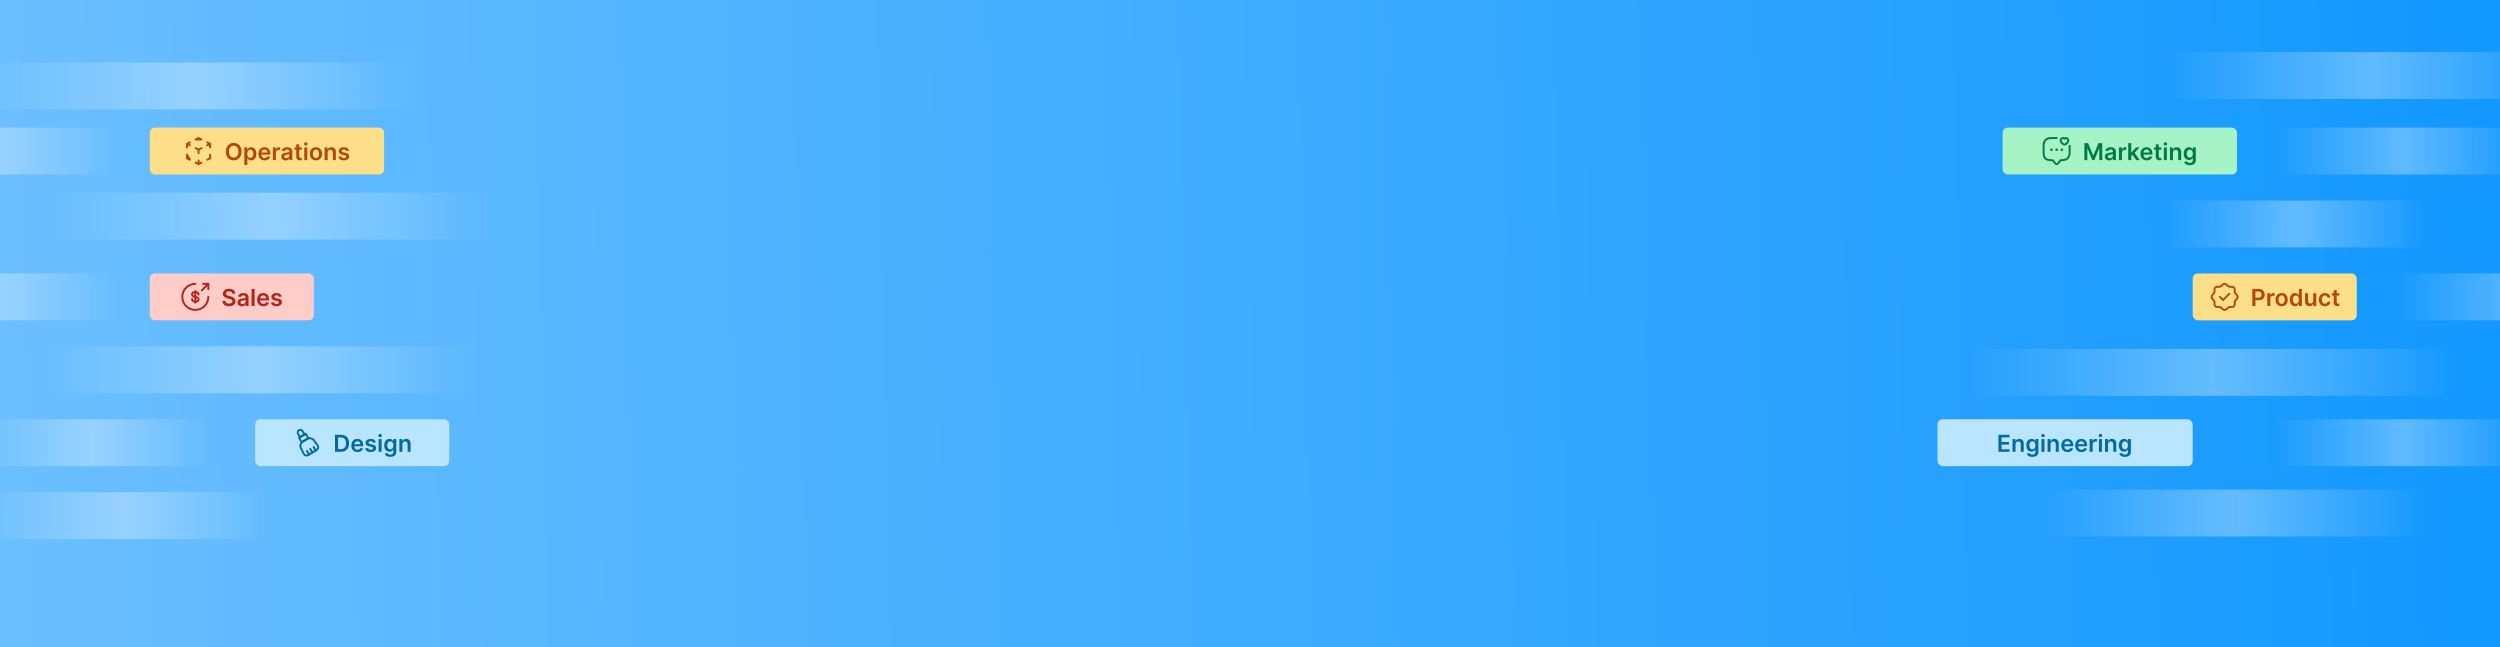 <svg width="1920" height="497" viewBox="0 0 1920 497" fill="none" xmlns="http://www.w3.org/2000/svg">
<rect x="0" y="0" width="1920" height="497" fill="#333333" stroke="none"/>
<g clip-path="url(#clip0_4073_115741)">
<rect width="1920" height="497" fill="url(#paint0_linear_4073_115741)"/>
<rect x="115" y="98" width="180" height="36" rx="4" fill="#FEDF89"/>
<path d="M159.17 122.67L161.39 121.56V118.78M154.72 113.78L152.5 114.89L154.72 113.78ZM152.5 114.89L150.28 113.78L152.5 114.89ZM152.5 114.89V117.67V114.89ZM161.39 110.44L159.17 111.55L161.39 110.44ZM161.39 110.44L159.17 109.33L161.39 110.44ZM161.39 110.44V113.22V110.44ZM154.72 107.11L152.5 106L150.28 107.11H154.72ZM143.61 110.44L145.83 109.33L143.61 110.44ZM143.61 110.44L145.83 111.55L143.61 110.44ZM143.61 110.44V113.22V110.44ZM152.5 126L150.28 124.89L152.5 126ZM152.5 126L154.72 124.89L152.5 126ZM152.5 126V123.22V126ZM145.83 122.67L143.61 121.56V118.78L145.83 122.67Z" stroke="#B54708" stroke-width="1.5" stroke-linecap="round" stroke-linejoin="round"/>
<path d="M185.489 116.455C185.489 117.865 185.224 119.073 184.696 120.079C184.172 121.08 183.456 121.847 182.548 122.38C181.645 122.913 180.62 123.179 179.474 123.179C178.327 123.179 177.3 122.913 176.393 122.38C175.489 121.843 174.773 121.074 174.245 120.072C173.721 119.067 173.459 117.861 173.459 116.455C173.459 115.044 173.721 113.838 174.245 112.837C174.773 111.831 175.489 111.062 176.393 110.529C177.3 109.996 178.327 109.73 179.474 109.73C180.62 109.73 181.645 109.996 182.548 110.529C183.456 111.062 184.172 111.831 184.696 112.837C185.224 113.838 185.489 115.044 185.489 116.455ZM183.104 116.455C183.104 115.462 182.949 114.624 182.638 113.942C182.331 113.256 181.905 112.739 181.359 112.389C180.814 112.036 180.185 111.859 179.474 111.859C178.762 111.859 178.134 112.036 177.588 112.389C177.043 112.739 176.614 113.256 176.303 113.942C175.996 114.624 175.843 115.462 175.843 116.455C175.843 117.447 175.996 118.287 176.303 118.973C176.614 119.655 177.043 120.173 177.588 120.526C178.134 120.876 178.762 121.05 179.474 121.05C180.185 121.05 180.814 120.876 181.359 120.526C181.905 120.173 182.331 119.655 182.638 118.973C182.949 118.287 183.104 117.447 183.104 116.455ZM187.628 126.682V113.182H189.904V114.805H190.038C190.157 114.567 190.326 114.313 190.543 114.045C190.76 113.772 191.055 113.54 191.425 113.348C191.796 113.152 192.269 113.054 192.844 113.054C193.603 113.054 194.287 113.248 194.896 113.636C195.51 114.019 195.996 114.588 196.354 115.342C196.716 116.092 196.897 117.013 196.897 118.104C196.897 119.182 196.72 120.098 196.366 120.852C196.013 121.607 195.531 122.182 194.922 122.578C194.312 122.974 193.622 123.173 192.851 123.173C192.288 123.173 191.822 123.079 191.451 122.891C191.08 122.704 190.782 122.478 190.556 122.214C190.334 121.945 190.162 121.692 190.038 121.453H189.942V126.682H187.628ZM189.898 118.091C189.898 118.726 189.987 119.282 190.166 119.759C190.349 120.237 190.611 120.609 190.952 120.878C191.297 121.142 191.715 121.274 192.205 121.274C192.716 121.274 193.145 121.138 193.49 120.865C193.835 120.588 194.095 120.211 194.27 119.734C194.449 119.252 194.538 118.705 194.538 118.091C194.538 117.482 194.451 116.94 194.276 116.467C194.101 115.994 193.841 115.624 193.496 115.355C193.151 115.087 192.721 114.952 192.205 114.952C191.711 114.952 191.291 115.082 190.946 115.342C190.601 115.602 190.339 115.967 190.16 116.435C189.985 116.904 189.898 117.456 189.898 118.091ZM203.225 123.192C202.241 123.192 201.39 122.987 200.675 122.578C199.963 122.165 199.415 121.581 199.032 120.827C198.648 120.068 198.456 119.175 198.456 118.148C198.456 117.138 198.648 116.252 199.032 115.489C199.42 114.722 199.961 114.126 200.655 113.7C201.35 113.269 202.166 113.054 203.104 113.054C203.709 113.054 204.28 113.152 204.817 113.348C205.358 113.54 205.835 113.838 206.248 114.243C206.666 114.648 206.994 115.163 207.233 115.79C207.471 116.412 207.591 117.153 207.591 118.014V118.724H199.543V117.164H205.373C205.368 116.721 205.273 116.327 205.085 115.982C204.898 115.632 204.635 115.357 204.299 115.157C203.966 114.957 203.579 114.857 203.135 114.857C202.662 114.857 202.247 114.972 201.889 115.202C201.531 115.428 201.252 115.726 201.052 116.097C200.856 116.463 200.756 116.866 200.751 117.305V118.666C200.751 119.237 200.856 119.727 201.064 120.136C201.273 120.541 201.565 120.852 201.94 121.07C202.315 121.283 202.754 121.389 203.257 121.389C203.594 121.389 203.898 121.342 204.171 121.249C204.444 121.151 204.68 121.008 204.881 120.82C205.081 120.633 205.232 120.401 205.334 120.124L207.495 120.366C207.358 120.937 207.099 121.436 206.715 121.862C206.336 122.284 205.85 122.612 205.258 122.847C204.665 123.077 203.988 123.192 203.225 123.192ZM209.548 123V113.182H211.792V114.818H211.894C212.073 114.251 212.38 113.815 212.815 113.508C213.254 113.197 213.754 113.041 214.317 113.041C214.445 113.041 214.587 113.048 214.745 113.06C214.907 113.069 215.041 113.084 215.148 113.105V115.234C215.05 115.2 214.894 115.17 214.681 115.144C214.472 115.114 214.27 115.099 214.074 115.099C213.652 115.099 213.273 115.191 212.936 115.374C212.604 115.553 212.342 115.803 212.15 116.122C211.958 116.442 211.862 116.81 211.862 117.228V123H209.548ZM219.335 123.198C218.712 123.198 218.152 123.087 217.653 122.866C217.159 122.64 216.767 122.308 216.477 121.869C216.192 121.43 216.049 120.888 216.049 120.245C216.049 119.691 216.151 119.233 216.356 118.871C216.56 118.509 216.839 118.219 217.193 118.001C217.547 117.784 217.945 117.62 218.388 117.509C218.836 117.394 219.298 117.311 219.776 117.26C220.351 117.2 220.817 117.147 221.175 117.1C221.533 117.049 221.793 116.972 221.955 116.87C222.121 116.763 222.205 116.599 222.205 116.378V116.339C222.205 115.858 222.062 115.485 221.776 115.221C221.491 114.957 221.08 114.825 220.543 114.825C219.976 114.825 219.526 114.948 219.194 115.195C218.866 115.442 218.644 115.734 218.529 116.071L216.369 115.764C216.539 115.168 216.82 114.669 217.212 114.268C217.604 113.864 218.084 113.561 218.651 113.361C219.217 113.156 219.844 113.054 220.53 113.054C221.003 113.054 221.474 113.109 221.942 113.22C222.411 113.331 222.839 113.514 223.227 113.77C223.615 114.021 223.926 114.364 224.161 114.799C224.399 115.234 224.518 115.777 224.518 116.429V123H222.294V121.651H222.217C222.077 121.924 221.879 122.18 221.623 122.418C221.371 122.653 221.054 122.842 220.67 122.987C220.291 123.128 219.846 123.198 219.335 123.198ZM219.935 121.498C220.4 121.498 220.803 121.406 221.143 121.223C221.484 121.036 221.746 120.788 221.93 120.482C222.117 120.175 222.211 119.84 222.211 119.478V118.321C222.138 118.381 222.015 118.436 221.84 118.487C221.67 118.538 221.478 118.583 221.265 118.621C221.052 118.66 220.841 118.694 220.632 118.724C220.423 118.754 220.242 118.779 220.089 118.8C219.744 118.847 219.435 118.924 219.162 119.031C218.889 119.137 218.674 119.286 218.516 119.478C218.359 119.665 218.28 119.908 218.28 120.207C218.28 120.633 218.435 120.955 218.746 121.172C219.058 121.389 219.454 121.498 219.935 121.498ZM231.748 113.182V114.972H226.104V113.182H231.748ZM227.497 110.83H229.811V120.047C229.811 120.358 229.858 120.597 229.952 120.763C230.05 120.925 230.178 121.036 230.335 121.095C230.493 121.155 230.668 121.185 230.859 121.185C231.004 121.185 231.136 121.174 231.256 121.153C231.379 121.131 231.473 121.112 231.537 121.095L231.927 122.904C231.803 122.947 231.626 122.994 231.396 123.045C231.17 123.096 230.893 123.126 230.565 123.134C229.986 123.151 229.464 123.064 228.999 122.872C228.535 122.676 228.166 122.374 227.893 121.964C227.625 121.555 227.493 121.044 227.497 120.43V110.83ZM233.683 123V113.182H235.997V123H233.683ZM234.846 111.788C234.48 111.788 234.165 111.667 233.9 111.424C233.636 111.177 233.504 110.881 233.504 110.536C233.504 110.186 233.636 109.89 233.9 109.647C234.165 109.4 234.48 109.276 234.846 109.276C235.217 109.276 235.532 109.4 235.792 109.647C236.057 109.89 236.189 110.186 236.189 110.536C236.189 110.881 236.057 111.177 235.792 111.424C235.532 111.667 235.217 111.788 234.846 111.788ZM242.659 123.192C241.7 123.192 240.869 122.981 240.166 122.559C239.463 122.137 238.918 121.547 238.53 120.788C238.146 120.03 237.955 119.143 237.955 118.129C237.955 117.115 238.146 116.227 238.53 115.464C238.918 114.701 239.463 114.109 240.166 113.687C240.869 113.265 241.7 113.054 242.659 113.054C243.618 113.054 244.449 113.265 245.152 113.687C245.855 114.109 246.398 114.701 246.782 115.464C247.17 116.227 247.364 117.115 247.364 118.129C247.364 119.143 247.17 120.03 246.782 120.788C246.398 121.547 245.855 122.137 245.152 122.559C244.449 122.981 243.618 123.192 242.659 123.192ZM242.672 121.338C243.192 121.338 243.626 121.195 243.976 120.91C244.325 120.62 244.585 120.232 244.756 119.746C244.93 119.261 245.018 118.719 245.018 118.123C245.018 117.522 244.93 116.979 244.756 116.493C244.585 116.003 244.325 115.613 243.976 115.323C243.626 115.033 243.192 114.888 242.672 114.888C242.139 114.888 241.696 115.033 241.342 115.323C240.993 115.613 240.731 116.003 240.556 116.493C240.386 116.979 240.3 117.522 240.3 118.123C240.3 118.719 240.386 119.261 240.556 119.746C240.731 120.232 240.993 120.62 241.342 120.91C241.696 121.195 242.139 121.338 242.672 121.338ZM251.642 117.247V123H249.328V113.182H251.539V114.85H251.654C251.88 114.3 252.24 113.864 252.735 113.54C253.233 113.216 253.849 113.054 254.582 113.054C255.259 113.054 255.85 113.199 256.352 113.489C256.86 113.778 257.252 114.198 257.529 114.748C257.81 115.298 257.948 115.964 257.944 116.749V123H255.63V117.107C255.63 116.45 255.46 115.937 255.119 115.566C254.782 115.195 254.316 115.01 253.719 115.01C253.314 115.01 252.954 115.099 252.639 115.278C252.328 115.453 252.083 115.707 251.904 116.039C251.729 116.371 251.642 116.774 251.642 117.247ZM268.056 115.777L265.947 116.007C265.887 115.794 265.783 115.594 265.634 115.406C265.489 115.219 265.293 115.067 265.046 114.952C264.798 114.837 264.496 114.78 264.138 114.78C263.656 114.78 263.252 114.884 262.923 115.093C262.6 115.302 262.44 115.572 262.444 115.905C262.44 116.19 262.544 116.423 262.757 116.602C262.975 116.781 263.333 116.928 263.831 117.043L265.506 117.401C266.435 117.601 267.125 117.918 267.577 118.353C268.033 118.788 268.263 119.357 268.267 120.06C268.263 120.678 268.082 121.223 267.724 121.696C267.37 122.165 266.878 122.531 266.247 122.795C265.617 123.06 264.892 123.192 264.074 123.192C262.872 123.192 261.905 122.94 261.172 122.438C260.439 121.93 260.002 121.225 259.862 120.322L262.118 120.104C262.22 120.548 262.438 120.882 262.77 121.108C263.102 121.334 263.535 121.447 264.068 121.447C264.617 121.447 265.058 121.334 265.391 121.108C265.727 120.882 265.896 120.603 265.896 120.271C265.896 119.989 265.787 119.757 265.57 119.574C265.357 119.391 265.024 119.25 264.573 119.152L262.898 118.8C261.956 118.604 261.259 118.274 260.808 117.81C260.356 117.341 260.132 116.749 260.137 116.033C260.132 115.428 260.296 114.903 260.629 114.46C260.965 114.013 261.432 113.668 262.029 113.425C262.629 113.178 263.322 113.054 264.106 113.054C265.257 113.054 266.162 113.299 266.823 113.789C267.487 114.279 267.899 114.942 268.056 115.777Z" fill="#B54708"/>
<rect x="115" y="210" width="126" height="36" rx="4" fill="#FECDCA"/>
<path d="M147.5 229.75C147.5 230.72 148.25 231.5 149.17 231.5H151.05C151.85 231.5 152.5 230.82 152.5 229.97C152.5 229.06 152.1 228.73 151.51 228.52L148.5 227.47C147.91 227.26 147.51 226.94 147.51 226.02C147.51 225.18 148.16 224.49 148.96 224.49H150.84C151.76 224.49 152.51 225.27 152.51 226.24" stroke="#B42318" stroke-width="1.5" stroke-linecap="round" stroke-linejoin="round"/>
<path d="M150 223.5V232.5" stroke="#B42318" stroke-width="1.5" stroke-linecap="round" stroke-linejoin="round"/>
<path d="M160 228C160 233.52 155.52 238 150 238C144.48 238 140 233.52 140 228C140 222.48 144.48 218 150 218" stroke="#B42318" stroke-width="1.5" stroke-linecap="round" stroke-linejoin="round"/>
<path d="M160 222V218H156" stroke="#B42318" stroke-width="1.5" stroke-linecap="round" stroke-linejoin="round"/>
<path d="M155 223L160 218" stroke="#B42318" stroke-width="1.5" stroke-linecap="round" stroke-linejoin="round"/>
<path d="M178.406 225.508C178.346 224.95 178.094 224.515 177.651 224.204C177.212 223.893 176.641 223.737 175.938 223.737C175.444 223.737 175.02 223.812 174.666 223.961C174.313 224.11 174.042 224.312 173.854 224.568C173.667 224.824 173.571 225.116 173.567 225.444C173.567 225.717 173.629 225.953 173.752 226.153C173.88 226.354 174.053 226.524 174.27 226.665C174.487 226.801 174.728 226.916 174.992 227.01C175.256 227.104 175.523 227.183 175.791 227.246L177.018 227.553C177.513 227.668 177.988 227.824 178.444 228.02C178.904 228.216 179.315 228.463 179.678 228.761C180.044 229.06 180.334 229.42 180.547 229.842C180.76 230.263 180.866 230.758 180.866 231.325C180.866 232.092 180.67 232.767 180.278 233.351C179.886 233.93 179.32 234.384 178.578 234.712C177.841 235.036 176.948 235.198 175.9 235.198C174.881 235.198 173.997 235.04 173.247 234.725C172.501 234.41 171.918 233.95 171.496 233.344C171.078 232.739 170.852 232.002 170.818 231.133H173.151C173.185 231.589 173.326 231.968 173.573 232.271C173.82 232.573 174.142 232.799 174.538 232.948C174.939 233.097 175.386 233.172 175.881 233.172C176.396 233.172 176.848 233.095 177.236 232.942C177.628 232.784 177.935 232.567 178.156 232.29C178.378 232.009 178.491 231.68 178.495 231.305C178.491 230.964 178.391 230.683 178.195 230.462C177.999 230.236 177.724 230.048 177.37 229.899C177.021 229.746 176.612 229.609 176.143 229.49L174.653 229.107C173.575 228.83 172.723 228.41 172.097 227.847C171.474 227.281 171.163 226.528 171.163 225.591C171.163 224.82 171.372 224.144 171.79 223.565C172.212 222.985 172.785 222.536 173.509 222.216C174.234 221.892 175.054 221.73 175.97 221.73C176.899 221.73 177.713 221.892 178.412 222.216C179.115 222.536 179.667 222.981 180.067 223.552C180.468 224.119 180.675 224.771 180.688 225.508H178.406ZM185.704 235.198C185.081 235.198 184.521 235.087 184.023 234.866C183.528 234.64 183.136 234.308 182.846 233.869C182.561 233.43 182.418 232.888 182.418 232.245C182.418 231.691 182.52 231.233 182.725 230.871C182.93 230.509 183.209 230.219 183.562 230.001C183.916 229.784 184.314 229.62 184.758 229.509C185.205 229.394 185.667 229.311 186.145 229.26C186.72 229.2 187.187 229.147 187.545 229.1C187.903 229.049 188.162 228.972 188.324 228.87C188.491 228.763 188.574 228.599 188.574 228.378V228.339C188.574 227.858 188.431 227.485 188.145 227.221C187.86 226.957 187.449 226.825 186.912 226.825C186.345 226.825 185.895 226.948 185.563 227.195C185.235 227.442 185.013 227.734 184.898 228.071L182.738 227.764C182.908 227.168 183.189 226.669 183.581 226.268C183.974 225.864 184.453 225.561 185.02 225.361C185.586 225.156 186.213 225.054 186.899 225.054C187.372 225.054 187.843 225.109 188.312 225.22C188.78 225.331 189.209 225.514 189.596 225.77C189.984 226.021 190.295 226.364 190.53 226.799C190.768 227.234 190.888 227.777 190.888 228.429V235H188.663V233.651H188.586C188.446 233.924 188.248 234.18 187.992 234.418C187.741 234.653 187.423 234.842 187.04 234.987C186.66 235.128 186.215 235.198 185.704 235.198ZM186.305 233.498C186.769 233.498 187.172 233.406 187.513 233.223C187.854 233.036 188.116 232.788 188.299 232.482C188.486 232.175 188.58 231.84 188.58 231.478V230.321C188.508 230.381 188.384 230.436 188.209 230.487C188.039 230.538 187.847 230.583 187.634 230.621C187.421 230.66 187.21 230.694 187.001 230.724C186.792 230.754 186.611 230.779 186.458 230.8C186.113 230.847 185.804 230.924 185.531 231.031C185.258 231.137 185.043 231.286 184.885 231.478C184.728 231.665 184.649 231.908 184.649 232.207C184.649 232.633 184.805 232.955 185.116 233.172C185.427 233.389 185.823 233.498 186.305 233.498ZM195.528 221.909V235H193.214V221.909H195.528ZM202.254 235.192C201.27 235.192 200.42 234.987 199.704 234.578C198.992 234.165 198.445 233.581 198.061 232.827C197.678 232.068 197.486 231.175 197.486 230.148C197.486 229.138 197.678 228.252 198.061 227.489C198.449 226.722 198.99 226.126 199.685 225.7C200.379 225.269 201.195 225.054 202.133 225.054C202.738 225.054 203.309 225.152 203.846 225.348C204.387 225.54 204.864 225.838 205.278 226.243C205.695 226.648 206.023 227.163 206.262 227.79C206.501 228.412 206.62 229.153 206.62 230.014V230.724H198.572V229.164H204.402C204.398 228.721 204.302 228.327 204.114 227.982C203.927 227.632 203.665 227.357 203.328 227.157C202.996 226.957 202.608 226.857 202.165 226.857C201.692 226.857 201.276 226.972 200.918 227.202C200.56 227.428 200.281 227.726 200.081 228.097C199.885 228.463 199.785 228.866 199.781 229.305V230.666C199.781 231.237 199.885 231.727 200.094 232.136C200.303 232.541 200.594 232.852 200.969 233.07C201.344 233.283 201.783 233.389 202.286 233.389C202.623 233.389 202.928 233.342 203.2 233.249C203.473 233.151 203.71 233.008 203.91 232.82C204.11 232.633 204.261 232.401 204.364 232.124L206.524 232.366C206.388 232.937 206.128 233.436 205.744 233.862C205.365 234.284 204.879 234.612 204.287 234.847C203.695 235.077 203.017 235.192 202.254 235.192ZM216.338 227.777L214.228 228.007C214.169 227.794 214.064 227.594 213.915 227.406C213.77 227.219 213.574 227.067 213.327 226.952C213.08 226.837 212.777 226.78 212.419 226.78C211.938 226.78 211.533 226.884 211.205 227.093C210.881 227.302 210.721 227.572 210.725 227.905C210.721 228.19 210.825 228.423 211.039 228.602C211.256 228.781 211.614 228.928 212.112 229.043L213.787 229.401C214.716 229.601 215.406 229.918 215.858 230.353C216.314 230.788 216.544 231.357 216.548 232.06C216.544 232.678 216.363 233.223 216.005 233.696C215.651 234.165 215.159 234.531 214.529 234.795C213.898 235.06 213.173 235.192 212.355 235.192C211.154 235.192 210.186 234.94 209.453 234.438C208.72 233.93 208.284 233.225 208.143 232.322L210.399 232.104C210.502 232.548 210.719 232.882 211.051 233.108C211.384 233.334 211.816 233.447 212.349 233.447C212.899 233.447 213.34 233.334 213.672 233.108C214.009 232.882 214.177 232.603 214.177 232.271C214.177 231.989 214.068 231.757 213.851 231.574C213.638 231.391 213.306 231.25 212.854 231.152L211.179 230.8C210.237 230.604 209.541 230.274 209.089 229.81C208.637 229.341 208.414 228.749 208.418 228.033C208.414 227.428 208.578 226.903 208.91 226.46C209.247 226.013 209.713 225.668 210.31 225.425C210.911 225.178 211.603 225.054 212.387 225.054C213.538 225.054 214.443 225.299 215.104 225.789C215.769 226.279 216.18 226.942 216.338 227.777Z" fill="#B42318"/>
<rect x="196" y="322" width="149" height="36" rx="4" fill="#B9E6FE"/>
<path d="M233.87 333.669L230.45 335.749L228.89 333.189C228.32 332.249 228.62 331.009 229.56 330.439C230.5 329.869 231.74 330.169 232.31 331.109L233.87 333.669Z" stroke="#026AA2" stroke-width="1.5" stroke-linecap="round" stroke-linejoin="round"/>
<path d="M235.82 337.16L232.66 339.08C230.82 340.2 230.26 342.46 231.15 344.26L233.2 348.44C233.86 349.79 235.46 350.26 236.74 349.47L243.17 345.56C244.46 344.78 244.77 343.15 243.88 341.94L241.11 338.2C239.91 336.58 237.66 336.04 235.82 337.16Z" stroke="#026AA2" stroke-width="1.5" stroke-linecap="round" stroke-linejoin="round"/>
<path d="M234.756 333.098L229.632 336.219L231.712 339.635L236.837 336.515L234.756 333.098Z" stroke="#026AA2" stroke-width="1.5" stroke-linecap="round" stroke-linejoin="round"/>
<path d="M238.31 344.811L239.96 347.521" stroke="#026AA2" stroke-width="1.5" stroke-linecap="round" stroke-linejoin="round"/>
<path d="M235.75 346.369L237.4 349.079" stroke="#026AA2" stroke-width="1.5" stroke-linecap="round" stroke-linejoin="round"/>
<path d="M240.87 343.25L242.52 345.96" stroke="#026AA2" stroke-width="1.5" stroke-linecap="round" stroke-linejoin="round"/>
<path d="M261.727 347H257.291V333.909H261.817C263.116 333.909 264.233 334.171 265.166 334.695C266.104 335.215 266.824 335.963 267.327 336.939C267.83 337.915 268.081 339.082 268.081 340.442C268.081 341.805 267.827 342.977 267.32 343.957C266.817 344.937 266.091 345.69 265.141 346.214C264.195 346.738 263.057 347 261.727 347ZM259.663 344.948H261.612C262.524 344.948 263.285 344.782 263.894 344.45C264.504 344.113 264.962 343.612 265.268 342.947C265.575 342.278 265.729 341.443 265.729 340.442C265.729 339.44 265.575 338.609 265.268 337.949C264.962 337.284 264.508 336.788 263.907 336.46C263.31 336.127 262.569 335.961 261.683 335.961H259.663V344.948ZM274.578 347.192C273.594 347.192 272.744 346.987 272.028 346.578C271.316 346.165 270.769 345.581 270.385 344.827C270.002 344.068 269.81 343.175 269.81 342.148C269.81 341.138 270.002 340.252 270.385 339.489C270.773 338.722 271.314 338.126 272.009 337.7C272.703 337.269 273.52 337.054 274.457 337.054C275.062 337.054 275.633 337.152 276.17 337.348C276.711 337.54 277.189 337.838 277.602 338.243C278.02 338.648 278.348 339.163 278.586 339.79C278.825 340.412 278.944 341.153 278.944 342.014V342.724H270.897V341.164H276.726C276.722 340.721 276.626 340.327 276.439 339.982C276.251 339.632 275.989 339.357 275.652 339.157C275.32 338.957 274.932 338.857 274.489 338.857C274.016 338.857 273.6 338.972 273.243 339.202C272.885 339.428 272.605 339.726 272.405 340.097C272.209 340.463 272.109 340.866 272.105 341.305V342.666C272.105 343.237 272.209 343.727 272.418 344.136C272.627 344.541 272.919 344.852 273.294 345.07C273.669 345.283 274.108 345.389 274.61 345.389C274.947 345.389 275.252 345.342 275.525 345.249C275.797 345.151 276.034 345.008 276.234 344.82C276.434 344.633 276.586 344.401 276.688 344.124L278.848 344.366C278.712 344.937 278.452 345.436 278.069 345.862C277.689 346.284 277.203 346.612 276.611 346.847C276.019 347.077 275.341 347.192 274.578 347.192ZM288.662 339.777L286.552 340.007C286.493 339.794 286.388 339.594 286.239 339.406C286.094 339.219 285.898 339.067 285.651 338.952C285.404 338.837 285.101 338.78 284.743 338.78C284.262 338.78 283.857 338.884 283.529 339.093C283.205 339.302 283.045 339.572 283.05 339.905C283.045 340.19 283.15 340.423 283.363 340.602C283.58 340.781 283.938 340.928 284.437 341.043L286.111 341.401C287.04 341.601 287.731 341.918 288.182 342.353C288.638 342.788 288.868 343.357 288.873 344.06C288.868 344.678 288.687 345.223 288.329 345.696C287.976 346.165 287.483 346.531 286.853 346.795C286.222 347.06 285.498 347.192 284.68 347.192C283.478 347.192 282.51 346.94 281.778 346.438C281.045 345.93 280.608 345.225 280.467 344.322L282.724 344.104C282.826 344.548 283.043 344.882 283.376 345.108C283.708 345.334 284.14 345.447 284.673 345.447C285.223 345.447 285.664 345.334 285.996 345.108C286.333 344.882 286.501 344.603 286.501 344.271C286.501 343.989 286.393 343.757 286.175 343.574C285.962 343.391 285.63 343.25 285.178 343.152L283.503 342.8C282.562 342.604 281.865 342.274 281.413 341.81C280.961 341.341 280.738 340.749 280.742 340.033C280.738 339.428 280.902 338.903 281.234 338.46C281.571 338.013 282.037 337.668 282.634 337.425C283.235 337.178 283.927 337.054 284.711 337.054C285.862 337.054 286.768 337.299 287.428 337.789C288.093 338.279 288.504 338.942 288.662 339.777ZM290.781 347V337.182H293.095V347H290.781ZM291.944 335.788C291.578 335.788 291.262 335.667 290.998 335.424C290.734 335.177 290.602 334.881 290.602 334.536C290.602 334.186 290.734 333.89 290.998 333.647C291.262 333.4 291.578 333.276 291.944 333.276C292.315 333.276 292.63 333.4 292.89 333.647C293.154 333.89 293.286 334.186 293.286 334.536C293.286 334.881 293.154 335.177 292.89 335.424C292.63 335.667 292.315 335.788 291.944 335.788ZM299.744 350.886C298.913 350.886 298.199 350.773 297.603 350.548C297.006 350.326 296.527 350.028 296.164 349.653C295.802 349.278 295.551 348.862 295.41 348.406L297.494 347.901C297.588 348.093 297.724 348.283 297.903 348.47C298.082 348.662 298.323 348.82 298.625 348.943C298.932 349.071 299.318 349.135 299.782 349.135C300.439 349.135 300.982 348.975 301.412 348.656C301.843 348.34 302.058 347.82 302.058 347.096V345.236H301.943C301.824 345.474 301.649 345.719 301.419 345.971C301.193 346.222 300.892 346.433 300.517 346.604C300.147 346.774 299.68 346.859 299.118 346.859C298.363 346.859 297.679 346.683 297.066 346.329C296.456 345.971 295.971 345.438 295.608 344.731C295.25 344.019 295.071 343.129 295.071 342.059C295.071 340.981 295.25 340.071 295.608 339.33C295.971 338.584 296.458 338.019 297.072 337.636C297.686 337.248 298.37 337.054 299.124 337.054C299.699 337.054 300.172 337.152 300.543 337.348C300.918 337.54 301.216 337.772 301.438 338.045C301.659 338.313 301.828 338.567 301.943 338.805H302.071V337.182H304.353V347.16C304.353 347.999 304.152 348.694 303.752 349.244C303.351 349.793 302.804 350.205 302.109 350.477C301.414 350.75 300.626 350.886 299.744 350.886ZM299.763 345.044C300.253 345.044 300.671 344.925 301.016 344.686C301.361 344.447 301.623 344.104 301.802 343.657C301.981 343.21 302.071 342.673 302.071 342.046C302.071 341.428 301.981 340.887 301.802 340.423C301.627 339.958 301.368 339.598 301.022 339.342C300.681 339.082 300.262 338.952 299.763 338.952C299.248 338.952 298.817 339.087 298.472 339.355C298.127 339.624 297.867 339.992 297.692 340.461C297.517 340.925 297.43 341.454 297.43 342.046C297.43 342.647 297.517 343.173 297.692 343.625C297.871 344.072 298.133 344.422 298.478 344.673C298.828 344.92 299.256 345.044 299.763 345.044ZM309.038 341.247V347H306.724V337.182H308.936V338.85H309.051C309.277 338.3 309.637 337.864 310.131 337.54C310.63 337.216 311.245 337.054 311.978 337.054C312.656 337.054 313.246 337.199 313.749 337.489C314.256 337.778 314.648 338.198 314.925 338.748C315.206 339.298 315.345 339.964 315.341 340.749V347H313.027V341.107C313.027 340.45 312.856 339.937 312.515 339.566C312.179 339.195 311.712 339.01 311.115 339.01C310.711 339.01 310.35 339.099 310.035 339.278C309.724 339.453 309.479 339.707 309.3 340.039C309.125 340.371 309.038 340.774 309.038 341.247Z" fill="#026AA2"/>
<rect x="1538" y="98" width="180" height="36" rx="4" fill="#A6F4C5"/>
<path d="M1589.5 112V117C1589.5 121 1587.5 123 1583.5 123H1583C1582.69 123 1582.39 123.15 1582.2 123.4L1580.7 125.4C1580.04 126.28 1578.96 126.28 1578.3 125.4L1576.8 123.4C1576.64 123.18 1576.27 123 1576 123H1575.5C1571.5 123 1569.5 122 1569.5 117V112C1569.5 108 1571.5 106 1575.5 106H1579.5" stroke="#027A48" stroke-width="1.5" stroke-miterlimit="10" stroke-linecap="round" stroke-linejoin="round"/>
<path d="M1582.7 108.62C1582.37 107.63 1582.76 106.41 1583.84 106.07C1584.4 105.9 1585.1 106.04 1585.5 106.57C1585.88 106.02 1586.6 105.9 1587.16 106.07C1588.24 106.4 1588.63 107.63 1588.3 108.62C1587.79 110.19 1586 111 1585.5 111C1585 111 1583.23 110.2 1582.7 108.62Z" stroke="#027A48" stroke-width="1.5" stroke-linecap="round" stroke-linejoin="round"/>
<path d="M1583.5 115H1583.51" stroke="#027A48" stroke-width="2" stroke-linecap="round" stroke-linejoin="round"/>
<path d="M1579.5 115H1579.5" stroke="#027A48" stroke-width="2" stroke-linecap="round" stroke-linejoin="round"/>
<path d="M1575.49 115H1575.5" stroke="#027A48" stroke-width="2" stroke-linecap="round" stroke-linejoin="round"/>
<path d="M1600.79 109.909H1603.69L1607.58 119.395H1607.73L1611.62 109.909H1614.52V123H1612.25V114.006H1612.12L1608.51 122.962H1606.81L1603.19 113.987H1603.07V123H1600.79V109.909ZM1619.83 123.198C1619.2 123.198 1618.64 123.087 1618.15 122.866C1617.65 122.64 1617.26 122.308 1616.97 121.869C1616.68 121.43 1616.54 120.888 1616.54 120.245C1616.54 119.691 1616.64 119.233 1616.85 118.871C1617.05 118.509 1617.33 118.219 1617.69 118.001C1618.04 117.784 1618.44 117.62 1618.88 117.509C1619.33 117.394 1619.79 117.311 1620.27 117.26C1620.84 117.2 1621.31 117.147 1621.67 117.1C1622.03 117.049 1622.29 116.972 1622.45 116.87C1622.61 116.763 1622.7 116.599 1622.7 116.378V116.339C1622.7 115.858 1622.55 115.485 1622.27 115.221C1621.98 114.957 1621.57 114.825 1621.03 114.825C1620.47 114.825 1620.02 114.948 1619.69 115.195C1619.36 115.442 1619.14 115.734 1619.02 116.071L1616.86 115.764C1617.03 115.168 1617.31 114.669 1617.7 114.268C1618.1 113.864 1618.58 113.561 1619.14 113.361C1619.71 113.156 1620.34 113.054 1621.02 113.054C1621.5 113.054 1621.97 113.109 1622.43 113.22C1622.9 113.331 1623.33 113.514 1623.72 113.77C1624.11 114.021 1624.42 114.364 1624.65 114.799C1624.89 115.234 1625.01 115.777 1625.01 116.429V123H1622.79V121.651H1622.71C1622.57 121.924 1622.37 122.18 1622.12 122.418C1621.86 122.653 1621.55 122.842 1621.16 122.987C1620.78 123.128 1620.34 123.198 1619.83 123.198ZM1620.43 121.498C1620.89 121.498 1621.29 121.406 1621.64 121.223C1621.98 121.036 1622.24 120.788 1622.42 120.482C1622.61 120.175 1622.7 119.84 1622.7 119.478V118.321C1622.63 118.381 1622.51 118.436 1622.33 118.487C1622.16 118.538 1621.97 118.583 1621.76 118.621C1621.54 118.66 1621.33 118.694 1621.12 118.724C1620.92 118.754 1620.73 118.779 1620.58 118.8C1620.24 118.847 1619.93 118.924 1619.65 119.031C1619.38 119.137 1619.17 119.286 1619.01 119.478C1618.85 119.665 1618.77 119.908 1618.77 120.207C1618.77 120.633 1618.93 120.955 1619.24 121.172C1619.55 121.389 1619.95 121.498 1620.43 121.498ZM1627.34 123V113.182H1629.58V114.818H1629.68C1629.86 114.251 1630.17 113.815 1630.6 113.508C1631.04 113.197 1631.54 113.041 1632.11 113.041C1632.23 113.041 1632.38 113.048 1632.53 113.06C1632.7 113.069 1632.83 113.084 1632.94 113.105V115.234C1632.84 115.2 1632.68 115.17 1632.47 115.144C1632.26 115.114 1632.06 115.099 1631.86 115.099C1631.44 115.099 1631.06 115.191 1630.73 115.374C1630.39 115.553 1630.13 115.803 1629.94 116.122C1629.75 116.442 1629.65 116.81 1629.65 117.228V123H1627.34ZM1636.58 119.919L1636.58 117.126H1636.95L1640.48 113.182H1643.18L1638.84 118.014H1638.36L1636.58 119.919ZM1634.47 123V109.909H1636.79V123H1634.47ZM1640.64 123L1637.44 118.532L1639 116.902L1643.4 123H1640.64ZM1648.66 123.192C1647.68 123.192 1646.83 122.987 1646.11 122.578C1645.4 122.165 1644.85 121.581 1644.47 120.827C1644.09 120.068 1643.9 119.175 1643.9 118.148C1643.9 117.138 1644.09 116.252 1644.47 115.489C1644.86 114.722 1645.4 114.126 1646.09 113.7C1646.79 113.269 1647.61 113.054 1648.54 113.054C1649.15 113.054 1649.72 113.152 1650.26 113.348C1650.8 113.54 1651.27 113.838 1651.69 114.243C1652.11 114.648 1652.43 115.163 1652.67 115.79C1652.91 116.412 1653.03 117.153 1653.03 118.014V118.724H1644.98V117.164H1650.81C1650.81 116.721 1650.71 116.327 1650.52 115.982C1650.34 115.632 1650.07 115.357 1649.74 115.157C1649.41 114.957 1649.02 114.857 1648.57 114.857C1648.1 114.857 1647.69 114.972 1647.33 115.202C1646.97 115.428 1646.69 115.726 1646.49 116.097C1646.3 116.463 1646.19 116.866 1646.19 117.305V118.666C1646.19 119.237 1646.3 119.727 1646.5 120.136C1646.71 120.541 1647 120.852 1647.38 121.07C1647.75 121.283 1648.19 121.389 1648.7 121.389C1649.03 121.389 1649.34 121.342 1649.61 121.249C1649.88 121.151 1650.12 121.008 1650.32 120.82C1650.52 120.633 1650.67 120.401 1650.77 120.124L1652.93 120.366C1652.8 120.937 1652.54 121.436 1652.15 121.862C1651.78 122.284 1651.29 122.612 1650.7 122.847C1650.1 123.077 1649.43 123.192 1648.66 123.192ZM1659.89 113.182V114.972H1654.25V113.182H1659.89ZM1655.64 110.83H1657.95V120.047C1657.95 120.358 1658 120.597 1658.09 120.763C1658.19 120.925 1658.32 121.036 1658.48 121.095C1658.64 121.155 1658.81 121.185 1659 121.185C1659.15 121.185 1659.28 121.174 1659.4 121.153C1659.52 121.131 1659.62 121.112 1659.68 121.095L1660.07 122.904C1659.95 122.947 1659.77 122.994 1659.54 123.045C1659.31 123.096 1659.04 123.126 1658.71 123.134C1658.13 123.151 1657.61 123.064 1657.14 122.872C1656.68 122.676 1656.31 122.374 1656.04 121.964C1655.77 121.555 1655.64 121.044 1655.64 120.43V110.83ZM1661.83 123V113.182H1664.14V123H1661.83ZM1662.99 111.788C1662.62 111.788 1662.31 111.667 1662.04 111.424C1661.78 111.177 1661.65 110.881 1661.65 110.536C1661.65 110.186 1661.78 109.89 1662.04 109.647C1662.31 109.4 1662.62 109.276 1662.99 109.276C1663.36 109.276 1663.68 109.4 1663.94 109.647C1664.2 109.89 1664.33 110.186 1664.33 110.536C1664.33 110.881 1664.2 111.177 1663.94 111.424C1663.68 111.667 1663.36 111.788 1662.99 111.788ZM1668.83 117.247V123H1666.52V113.182H1668.73V114.85H1668.85C1669.07 114.3 1669.43 113.864 1669.93 113.54C1670.42 113.216 1671.04 113.054 1671.77 113.054C1672.45 113.054 1673.04 113.199 1673.54 113.489C1674.05 113.778 1674.44 114.198 1674.72 114.748C1675 115.298 1675.14 115.964 1675.14 116.749V123H1672.82V117.107C1672.82 116.45 1672.65 115.937 1672.31 115.566C1671.97 115.195 1671.51 115.01 1670.91 115.01C1670.51 115.01 1670.15 115.099 1669.83 115.278C1669.52 115.453 1669.27 115.707 1669.09 116.039C1668.92 116.371 1668.83 116.774 1668.83 117.247ZM1681.76 126.886C1680.93 126.886 1680.21 126.773 1679.62 126.548C1679.02 126.326 1678.54 126.028 1678.18 125.653C1677.82 125.278 1677.56 124.862 1677.42 124.406L1679.51 123.901C1679.6 124.093 1679.74 124.283 1679.92 124.47C1680.1 124.662 1680.34 124.82 1680.64 124.943C1680.95 125.071 1681.33 125.135 1681.8 125.135C1682.45 125.135 1683 124.975 1683.43 124.656C1683.86 124.34 1684.07 123.82 1684.07 123.096V121.236H1683.96C1683.84 121.474 1683.66 121.719 1683.43 121.971C1683.21 122.222 1682.91 122.433 1682.53 122.604C1682.16 122.774 1681.69 122.859 1681.13 122.859C1680.38 122.859 1679.69 122.683 1679.08 122.329C1678.47 121.971 1677.98 121.438 1677.62 120.731C1677.26 120.019 1677.09 119.129 1677.09 118.059C1677.09 116.981 1677.26 116.071 1677.62 115.33C1677.98 114.584 1678.47 114.019 1679.09 113.636C1679.7 113.248 1680.38 113.054 1681.14 113.054C1681.71 113.054 1682.19 113.152 1682.56 113.348C1682.93 113.54 1683.23 113.772 1683.45 114.045C1683.67 114.313 1683.84 114.567 1683.96 114.805H1684.08V113.182H1686.37V123.16C1686.37 123.999 1686.17 124.694 1685.77 125.244C1685.36 125.793 1684.82 126.205 1684.12 126.477C1683.43 126.75 1682.64 126.886 1681.76 126.886ZM1681.78 121.044C1682.27 121.044 1682.68 120.925 1683.03 120.686C1683.37 120.447 1683.64 120.104 1683.82 119.657C1683.99 119.21 1684.08 118.673 1684.08 118.046C1684.08 117.428 1683.99 116.887 1683.82 116.423C1683.64 115.958 1683.38 115.598 1683.04 115.342C1682.7 115.082 1682.28 114.952 1681.78 114.952C1681.26 114.952 1680.83 115.087 1680.49 115.355C1680.14 115.624 1679.88 115.992 1679.71 116.461C1679.53 116.925 1679.44 117.454 1679.44 118.046C1679.44 118.647 1679.53 119.173 1679.71 119.625C1679.88 120.072 1680.15 120.422 1680.49 120.673C1680.84 120.92 1681.27 121.044 1681.78 121.044Z" fill="#027A48"/>
<rect x="1684" y="210" width="126" height="36" rx="4" fill="#FEDF89"/>
<path d="M1704.88 228L1707.29 230.42L1712.12 225.58" stroke="#B54708" stroke-width="1.5" stroke-linecap="round" stroke-linejoin="round"/>
<path d="M1707.25 218.45C1707.94 217.86 1709.07 217.86 1709.77 218.45L1711.35 219.81C1711.65 220.07 1712.21 220.28 1712.61 220.28H1714.31C1715.37 220.28 1716.24 221.15 1716.24 222.21V223.91C1716.24 224.3 1716.45 224.87 1716.71 225.17L1718.07 226.75C1718.66 227.44 1718.66 228.57 1718.07 229.27L1716.71 230.85C1716.45 231.15 1716.24 231.71 1716.24 232.11V233.81C1716.24 234.87 1715.37 235.74 1714.31 235.74H1712.61C1712.22 235.74 1711.65 235.95 1711.35 236.21L1709.77 237.57C1709.08 238.16 1707.95 238.16 1707.25 237.57L1705.67 236.21C1705.37 235.95 1704.81 235.74 1704.41 235.74H1702.68C1701.62 235.74 1700.75 234.87 1700.75 233.81V232.1C1700.75 231.71 1700.54 231.15 1700.29 230.85L1698.94 229.26C1698.36 228.57 1698.36 227.45 1698.94 226.76L1700.29 225.17C1700.54 224.87 1700.75 224.31 1700.75 223.92V222.2C1700.75 221.14 1701.62 220.27 1702.68 220.27H1704.41C1704.8 220.27 1705.37 220.06 1705.67 219.8L1707.25 218.45Z" stroke="#B54708" stroke-width="1.5" stroke-linecap="round" stroke-linejoin="round"/>
<path d="M1729.79 235V221.909H1734.7C1735.71 221.909 1736.55 222.097 1737.23 222.472C1737.92 222.847 1738.44 223.362 1738.78 224.018C1739.14 224.67 1739.32 225.412 1739.32 226.243C1739.32 227.082 1739.14 227.828 1738.78 228.48C1738.43 229.132 1737.91 229.646 1737.22 230.021C1736.53 230.391 1735.68 230.577 1734.67 230.577H1731.41V228.627H1734.35C1734.94 228.627 1735.42 228.525 1735.79 228.32C1736.17 228.116 1736.45 227.835 1736.62 227.477C1736.81 227.119 1736.9 226.707 1736.9 226.243C1736.9 225.778 1736.81 225.369 1736.62 225.016C1736.45 224.662 1736.17 224.387 1735.79 224.191C1735.41 223.991 1734.93 223.891 1734.34 223.891H1732.16V235H1729.79ZM1741.27 235V225.182H1743.52V226.818H1743.62C1743.8 226.251 1744.1 225.815 1744.54 225.508C1744.98 225.197 1745.48 225.041 1746.04 225.041C1746.17 225.041 1746.31 225.048 1746.47 225.06C1746.63 225.069 1746.77 225.084 1746.87 225.105V227.234C1746.77 227.2 1746.62 227.17 1746.41 227.144C1746.2 227.114 1745.99 227.099 1745.8 227.099C1745.38 227.099 1745 227.191 1744.66 227.374C1744.33 227.553 1744.07 227.803 1743.87 228.122C1743.68 228.442 1743.59 228.81 1743.59 229.228V235H1741.27ZM1752.29 235.192C1751.33 235.192 1750.5 234.981 1749.8 234.559C1749.09 234.137 1748.55 233.547 1748.16 232.788C1747.78 232.03 1747.58 231.143 1747.58 230.129C1747.58 229.115 1747.78 228.227 1748.16 227.464C1748.55 226.701 1749.09 226.109 1749.8 225.687C1750.5 225.265 1751.33 225.054 1752.29 225.054C1753.25 225.054 1754.08 225.265 1754.78 225.687C1755.48 226.109 1756.03 226.701 1756.41 227.464C1756.8 228.227 1756.99 229.115 1756.99 230.129C1756.99 231.143 1756.8 232.03 1756.41 232.788C1756.03 233.547 1755.48 234.137 1754.78 234.559C1754.08 234.981 1753.25 235.192 1752.29 235.192ZM1752.3 233.338C1752.82 233.338 1753.26 233.195 1753.6 232.91C1753.95 232.62 1754.21 232.232 1754.38 231.746C1754.56 231.261 1754.65 230.719 1754.65 230.123C1754.65 229.522 1754.56 228.979 1754.38 228.493C1754.21 228.003 1753.95 227.613 1753.6 227.323C1753.26 227.033 1752.82 226.888 1752.3 226.888C1751.77 226.888 1751.32 227.033 1750.97 227.323C1750.62 227.613 1750.36 228.003 1750.19 228.493C1750.01 228.979 1749.93 229.522 1749.93 230.123C1749.93 230.719 1750.01 231.261 1750.19 231.746C1750.36 232.232 1750.62 232.62 1750.97 232.91C1751.32 233.195 1751.77 233.338 1752.3 233.338ZM1762.6 235.173C1761.83 235.173 1761.14 234.974 1760.53 234.578C1759.92 234.182 1759.44 233.607 1759.08 232.852C1758.73 232.098 1758.55 231.182 1758.55 230.104C1758.55 229.013 1758.73 228.092 1759.09 227.342C1759.45 226.588 1759.94 226.019 1760.55 225.636C1761.17 225.248 1761.85 225.054 1762.61 225.054C1763.18 225.054 1763.65 225.152 1764.03 225.348C1764.4 225.54 1764.69 225.772 1764.91 226.045C1765.12 226.313 1765.29 226.567 1765.41 226.805H1765.51V221.909H1767.83V235H1765.55V233.453H1765.41C1765.29 233.692 1765.12 233.945 1764.89 234.214C1764.67 234.478 1764.37 234.704 1764 234.891C1763.63 235.079 1763.16 235.173 1762.6 235.173ZM1763.25 233.274C1763.74 233.274 1764.15 233.142 1764.5 232.878C1764.84 232.609 1765.11 232.237 1765.28 231.759C1765.46 231.282 1765.55 230.726 1765.55 230.091C1765.55 229.456 1765.46 228.904 1765.28 228.435C1765.11 227.967 1764.85 227.602 1764.5 227.342C1764.16 227.082 1763.74 226.952 1763.25 226.952C1762.73 226.952 1762.3 227.087 1761.95 227.355C1761.61 227.624 1761.35 227.994 1761.17 228.467C1761 228.94 1760.91 229.482 1760.91 230.091C1760.91 230.705 1761 231.252 1761.17 231.734C1761.35 232.211 1761.62 232.588 1761.96 232.865C1762.31 233.138 1762.74 233.274 1763.25 233.274ZM1776.55 230.871V225.182H1778.87V235H1776.62V233.255H1776.52C1776.3 233.805 1775.93 234.254 1775.43 234.604C1774.92 234.953 1774.3 235.128 1773.57 235.128C1772.92 235.128 1772.35 234.985 1771.86 234.7C1771.37 234.41 1770.99 233.99 1770.71 233.44C1770.43 232.886 1770.29 232.217 1770.29 231.433V225.182H1772.61V231.075C1772.61 231.697 1772.78 232.192 1773.12 232.558C1773.46 232.925 1773.91 233.108 1774.46 233.108C1774.8 233.108 1775.13 233.025 1775.45 232.859C1775.77 232.692 1776.03 232.445 1776.24 232.117C1776.45 231.785 1776.55 231.369 1776.55 230.871ZM1785.53 235.192C1784.55 235.192 1783.71 234.977 1783 234.546C1782.3 234.116 1781.77 233.521 1781.39 232.763C1781.01 232 1780.82 231.122 1780.82 230.129C1780.82 229.132 1781.02 228.252 1781.4 227.489C1781.78 226.722 1782.32 226.126 1783.02 225.7C1783.73 225.269 1784.56 225.054 1785.52 225.054C1786.31 225.054 1787.02 225.201 1787.63 225.495C1788.25 225.785 1788.74 226.196 1789.11 226.729C1789.47 227.257 1789.68 227.875 1789.73 228.582H1787.52C1787.43 228.109 1787.22 227.715 1786.88 227.4C1786.55 227.08 1786.11 226.92 1785.55 226.92C1785.07 226.92 1784.66 227.048 1784.3 227.304C1783.94 227.555 1783.66 227.918 1783.46 228.391C1783.27 228.864 1783.17 229.43 1783.17 230.091C1783.17 230.76 1783.27 231.335 1783.46 231.817C1783.66 232.294 1783.93 232.663 1784.29 232.923C1784.65 233.178 1785.07 233.306 1785.55 233.306C1785.89 233.306 1786.19 233.242 1786.46 233.114C1786.73 232.982 1786.96 232.793 1787.15 232.545C1787.33 232.298 1787.45 231.998 1787.52 231.644H1789.73C1789.68 232.339 1789.47 232.955 1789.12 233.491C1788.77 234.024 1788.29 234.442 1787.68 234.744C1787.07 235.043 1786.35 235.192 1785.53 235.192ZM1796.54 225.182V226.972H1790.89V225.182H1796.54ZM1792.29 222.83H1794.6V232.047C1794.6 232.358 1794.65 232.597 1794.74 232.763C1794.84 232.925 1794.97 233.036 1795.12 233.095C1795.28 233.155 1795.46 233.185 1795.65 233.185C1795.79 233.185 1795.93 233.174 1796.04 233.153C1796.17 233.131 1796.26 233.112 1796.33 233.095L1796.72 234.904C1796.59 234.947 1796.42 234.994 1796.19 235.045C1795.96 235.096 1795.68 235.126 1795.35 235.134C1794.77 235.151 1794.25 235.064 1793.79 234.872C1793.32 234.676 1792.96 234.374 1792.68 233.964C1792.41 233.555 1792.28 233.044 1792.29 232.43V222.83Z" fill="#B54708"/>
<rect x="1488" y="322" width="196" height="36" rx="4" fill="#B9E6FE"/>
<path d="M1534.79 347V333.909H1543.31V335.897H1537.16V339.451H1542.86V341.439H1537.16V345.012H1543.36V347H1534.79ZM1547.94 341.247V347H1545.62V337.182H1547.83V338.85H1547.95C1548.18 338.3 1548.54 337.864 1549.03 337.54C1549.53 337.216 1550.14 337.054 1550.88 337.054C1551.55 337.054 1552.14 337.199 1552.65 337.489C1553.15 337.778 1553.55 338.198 1553.82 338.748C1554.1 339.298 1554.24 339.964 1554.24 340.749V347H1551.93V341.107C1551.93 340.45 1551.75 339.937 1551.41 339.566C1551.08 339.195 1550.61 339.01 1550.01 339.01C1549.61 339.01 1549.25 339.099 1548.93 339.278C1548.62 339.453 1548.38 339.707 1548.2 340.039C1548.02 340.371 1547.94 340.774 1547.94 341.247ZM1560.86 350.886C1560.03 350.886 1559.32 350.773 1558.72 350.548C1558.12 350.326 1557.64 350.028 1557.28 349.653C1556.92 349.278 1556.67 348.862 1556.53 348.406L1558.61 347.901C1558.7 348.093 1558.84 348.283 1559.02 348.47C1559.2 348.662 1559.44 348.82 1559.74 348.943C1560.05 349.071 1560.44 349.135 1560.9 349.135C1561.56 349.135 1562.1 348.975 1562.53 348.656C1562.96 348.34 1563.18 347.82 1563.18 347.096V345.236H1563.06C1562.94 345.474 1562.77 345.719 1562.54 345.971C1562.31 346.222 1562.01 346.433 1561.63 346.604C1561.26 346.774 1560.8 346.859 1560.23 346.859C1559.48 346.859 1558.8 346.683 1558.18 346.329C1557.57 345.971 1557.09 345.438 1556.73 344.731C1556.37 344.019 1556.19 343.129 1556.19 342.059C1556.19 340.981 1556.37 340.071 1556.73 339.33C1557.09 338.584 1557.58 338.019 1558.19 337.636C1558.8 337.248 1559.49 337.054 1560.24 337.054C1560.82 337.054 1561.29 337.152 1561.66 337.348C1562.04 337.54 1562.33 337.772 1562.56 338.045C1562.78 338.313 1562.94 338.567 1563.06 338.805H1563.19V337.182H1565.47V347.16C1565.47 347.999 1565.27 348.694 1564.87 349.244C1564.47 349.793 1563.92 350.205 1563.23 350.477C1562.53 350.75 1561.74 350.886 1560.86 350.886ZM1560.88 345.044C1561.37 345.044 1561.79 344.925 1562.13 344.686C1562.48 344.447 1562.74 344.104 1562.92 343.657C1563.1 343.21 1563.19 342.673 1563.19 342.046C1563.19 341.428 1563.1 340.887 1562.92 340.423C1562.74 339.958 1562.48 339.598 1562.14 339.342C1561.8 339.082 1561.38 338.952 1560.88 338.952C1560.36 338.952 1559.93 339.087 1559.59 339.355C1559.24 339.624 1558.98 339.992 1558.81 340.461C1558.63 340.925 1558.55 341.454 1558.55 342.046C1558.55 342.647 1558.63 343.173 1558.81 343.625C1558.99 344.072 1559.25 344.422 1559.6 344.673C1559.94 344.92 1560.37 345.044 1560.88 345.044ZM1567.84 347V337.182H1570.16V347H1567.84ZM1569 335.788C1568.64 335.788 1568.32 335.667 1568.06 335.424C1567.79 335.177 1567.66 334.881 1567.66 334.536C1567.66 334.186 1567.79 333.89 1568.06 333.647C1568.32 333.4 1568.64 333.276 1569 333.276C1569.38 333.276 1569.69 333.4 1569.95 333.647C1570.21 333.89 1570.35 334.186 1570.35 334.536C1570.35 334.881 1570.21 335.177 1569.95 335.424C1569.69 335.667 1569.38 335.788 1569 335.788ZM1574.85 341.247V347H1572.53V337.182H1574.75V338.85H1574.86C1575.09 338.3 1575.45 337.864 1575.94 337.54C1576.44 337.216 1577.06 337.054 1577.79 337.054C1578.47 337.054 1579.06 337.199 1579.56 337.489C1580.07 337.778 1580.46 338.198 1580.74 338.748C1581.02 339.298 1581.16 339.964 1581.15 340.749V347H1578.84V341.107C1578.84 340.45 1578.67 339.937 1578.33 339.566C1577.99 339.195 1577.52 339.01 1576.93 339.01C1576.52 339.01 1576.16 339.099 1575.85 339.278C1575.53 339.453 1575.29 339.707 1575.11 340.039C1574.94 340.371 1574.85 340.774 1574.85 341.247ZM1587.85 347.192C1586.87 347.192 1586.02 346.987 1585.3 346.578C1584.59 346.165 1584.04 345.581 1583.66 344.827C1583.27 344.068 1583.08 343.175 1583.08 342.148C1583.08 341.138 1583.27 340.252 1583.66 339.489C1584.04 338.722 1584.59 338.126 1585.28 337.7C1585.97 337.269 1586.79 337.054 1587.73 337.054C1588.33 337.054 1588.9 337.152 1589.44 337.348C1589.98 337.54 1590.46 337.838 1590.87 338.243C1591.29 338.648 1591.62 339.163 1591.86 339.79C1592.1 340.412 1592.22 341.153 1592.22 342.014V342.724H1584.17V341.164H1590C1589.99 340.721 1589.9 340.327 1589.71 339.982C1589.52 339.632 1589.26 339.357 1588.92 339.157C1588.59 338.957 1588.2 338.857 1587.76 338.857C1587.29 338.857 1586.87 338.972 1586.51 339.202C1586.16 339.428 1585.88 339.726 1585.68 340.097C1585.48 340.463 1585.38 340.866 1585.38 341.305V342.666C1585.38 343.237 1585.48 343.727 1585.69 344.136C1585.9 344.541 1586.19 344.852 1586.57 345.07C1586.94 345.283 1587.38 345.389 1587.88 345.389C1588.22 345.389 1588.52 345.342 1588.8 345.249C1589.07 345.151 1589.31 345.008 1589.51 344.82C1589.71 344.633 1589.86 344.401 1589.96 344.124L1592.12 344.366C1591.98 344.937 1591.72 345.436 1591.34 345.862C1590.96 346.284 1590.47 346.612 1589.88 346.847C1589.29 347.077 1588.61 347.192 1587.85 347.192ZM1598.52 347.192C1597.54 347.192 1596.69 346.987 1595.97 346.578C1595.26 346.165 1594.71 345.581 1594.33 344.827C1593.94 344.068 1593.75 343.175 1593.75 342.148C1593.75 341.138 1593.94 340.252 1594.33 339.489C1594.71 338.722 1595.26 338.126 1595.95 337.7C1596.64 337.269 1597.46 337.054 1598.4 337.054C1599 337.054 1599.57 337.152 1600.11 337.348C1600.65 337.54 1601.13 337.838 1601.54 338.243C1601.96 338.648 1602.29 339.163 1602.53 339.79C1602.77 340.412 1602.89 341.153 1602.89 342.014V342.724H1594.84V341.164H1600.67C1600.66 340.721 1600.57 340.327 1600.38 339.982C1600.19 339.632 1599.93 339.357 1599.59 339.157C1599.26 338.957 1598.87 338.857 1598.43 338.857C1597.96 338.857 1597.54 338.972 1597.18 339.202C1596.83 339.428 1596.55 339.726 1596.35 340.097C1596.15 340.463 1596.05 340.866 1596.05 341.305V342.666C1596.05 343.237 1596.15 343.727 1596.36 344.136C1596.57 344.541 1596.86 344.852 1597.24 345.07C1597.61 345.283 1598.05 345.389 1598.55 345.389C1598.89 345.389 1599.19 345.342 1599.47 345.249C1599.74 345.151 1599.98 345.008 1600.18 344.82C1600.38 344.633 1600.53 344.401 1600.63 344.124L1602.79 344.366C1602.65 344.937 1602.39 345.436 1602.01 345.862C1601.63 346.284 1601.14 346.612 1600.55 346.847C1599.96 347.077 1599.28 347.192 1598.52 347.192ZM1604.84 347V337.182H1607.09V338.818H1607.19C1607.37 338.251 1607.67 337.815 1608.11 337.508C1608.55 337.197 1609.05 337.041 1609.61 337.041C1609.74 337.041 1609.88 337.048 1610.04 337.06C1610.2 337.069 1610.34 337.084 1610.44 337.105V339.234C1610.34 339.2 1610.19 339.17 1609.98 339.144C1609.77 339.114 1609.56 339.099 1609.37 339.099C1608.95 339.099 1608.57 339.191 1608.23 339.374C1607.9 339.553 1607.64 339.803 1607.44 340.122C1607.25 340.442 1607.16 340.81 1607.16 341.228V347H1604.84ZM1611.98 347V337.182H1614.29V347H1611.98ZM1613.14 335.788C1612.78 335.788 1612.46 335.667 1612.2 335.424C1611.93 335.177 1611.8 334.881 1611.8 334.536C1611.8 334.186 1611.93 333.89 1612.2 333.647C1612.46 333.4 1612.78 333.276 1613.14 333.276C1613.51 333.276 1613.83 333.4 1614.09 333.647C1614.35 333.89 1614.49 334.186 1614.49 334.536C1614.49 334.881 1614.35 335.177 1614.09 335.424C1613.83 335.667 1613.51 335.788 1613.14 335.788ZM1618.99 341.247V347H1616.67V337.182H1618.88V338.85H1619C1619.23 338.3 1619.59 337.864 1620.08 337.54C1620.58 337.216 1621.19 337.054 1621.93 337.054C1622.61 337.054 1623.2 337.199 1623.7 337.489C1624.21 337.778 1624.6 338.198 1624.87 338.748C1625.16 339.298 1625.29 339.964 1625.29 340.749V347H1622.98V341.107C1622.98 340.45 1622.81 339.937 1622.46 339.566C1622.13 339.195 1621.66 339.01 1621.06 339.01C1620.66 339.01 1620.3 339.099 1619.98 339.278C1619.67 339.453 1619.43 339.707 1619.25 340.039C1619.07 340.371 1618.99 340.774 1618.99 341.247ZM1631.91 350.886C1631.08 350.886 1630.37 350.773 1629.77 350.548C1629.17 350.326 1628.69 350.028 1628.33 349.653C1627.97 349.278 1627.72 348.862 1627.58 348.406L1629.66 347.901C1629.76 348.093 1629.89 348.283 1630.07 348.47C1630.25 348.662 1630.49 348.82 1630.79 348.943C1631.1 349.071 1631.49 349.135 1631.95 349.135C1632.61 349.135 1633.15 348.975 1633.58 348.656C1634.01 348.34 1634.23 347.82 1634.23 347.096V345.236H1634.11C1633.99 345.474 1633.82 345.719 1633.59 345.971C1633.36 346.222 1633.06 346.433 1632.69 346.604C1632.31 346.774 1631.85 346.859 1631.29 346.859C1630.53 346.859 1629.85 346.683 1629.23 346.329C1628.62 345.971 1628.14 345.438 1627.78 344.731C1627.42 344.019 1627.24 343.129 1627.24 342.059C1627.24 340.981 1627.42 340.071 1627.78 339.33C1628.14 338.584 1628.63 338.019 1629.24 337.636C1629.85 337.248 1630.54 337.054 1631.29 337.054C1631.87 337.054 1632.34 337.152 1632.71 337.348C1633.09 337.54 1633.38 337.772 1633.61 338.045C1633.83 338.313 1634 338.567 1634.11 338.805H1634.24V337.182H1636.52V347.16C1636.52 347.999 1636.32 348.694 1635.92 349.244C1635.52 349.793 1634.97 350.205 1634.28 350.477C1633.58 350.75 1632.79 350.886 1631.91 350.886ZM1631.93 345.044C1632.42 345.044 1632.84 344.925 1633.18 344.686C1633.53 344.447 1633.79 344.104 1633.97 343.657C1634.15 343.21 1634.24 342.673 1634.24 342.046C1634.24 341.428 1634.15 340.887 1633.97 340.423C1633.8 339.958 1633.54 339.598 1633.19 339.342C1632.85 339.082 1632.43 338.952 1631.93 338.952C1631.42 338.952 1630.99 339.087 1630.64 339.355C1630.29 339.624 1630.03 339.992 1629.86 340.461C1629.69 340.925 1629.6 341.454 1629.6 342.046C1629.6 342.647 1629.69 343.173 1629.86 343.625C1630.04 344.072 1630.3 344.422 1630.65 344.673C1631 344.92 1631.42 345.044 1631.93 345.044Z" fill="#026AA2"/>
<rect x="-89" y="98" width="178" height="36" fill="url(#paint1_linear_4073_115741)" fill-opacity="0.8"/>
<rect x="-18" y="48" width="335" height="36" fill="url(#paint2_linear_4073_115741)" fill-opacity="0.8"/>
<rect x="1665" y="40" width="313" height="36" fill="url(#paint3_linear_4073_115741)" fill-opacity="0.8"/>
<rect x="1748" y="98" width="197" height="36" fill="url(#paint4_linear_4073_115741)" fill-opacity="0.8"/>
<rect x="1748" y="322" width="197" height="36" fill="url(#paint5_linear_4073_115741)" fill-opacity="0.8"/>
<rect x="1665" y="154" width="197" height="36" fill="url(#paint6_linear_4073_115741)" fill-opacity="0.8"/>
<rect x="1567" y="376" width="295" height="36" fill="url(#paint7_linear_4073_115741)" fill-opacity="0.8"/>
<rect x="1512" y="268" width="374" height="36" fill="url(#paint8_linear_4073_115741)" fill-opacity="0.8"/>
<rect x="1840" y="210" width="197" height="36" fill="url(#paint9_linear_4073_115741)" fill-opacity="0.8"/>
<rect x="41" y="148" width="339" height="36" fill="url(#paint10_linear_4073_115741)" fill-opacity="0.8"/>
<rect x="33" y="266" width="333" height="36" fill="url(#paint11_linear_4073_115741)" fill-opacity="0.8"/>
<rect x="-18" y="322" width="178" height="36" fill="url(#paint12_linear_4073_115741)" fill-opacity="0.8"/>
<rect x="-15" y="378" width="220" height="36" fill="url(#paint13_linear_4073_115741)" fill-opacity="0.8"/>
<rect x="-89" y="210" width="178" height="36" fill="url(#paint14_linear_4073_115741)" fill-opacity="0.8"/>
</g>
<defs>
<linearGradient id="paint0_linear_4073_115741" x1="1.9768e-06" y1="496.655" x2="1930.33" y2="452.591" gradientUnits="userSpaceOnUse">
<stop stop-color="#6BBFFF"/>
<stop offset="1" stop-color="#1298FF"/>
</linearGradient>
<linearGradient id="paint1_linear_4073_115741" x1="89" y1="116" x2="-89" y2="116" gradientUnits="userSpaceOnUse">
<stop stop-color="white" stop-opacity="0"/>
<stop offset="0.5" stop-color="white" stop-opacity="0.4"/>
<stop offset="1" stop-color="white" stop-opacity="0"/>
</linearGradient>
<linearGradient id="paint2_linear_4073_115741" x1="317" y1="66" x2="-18" y2="66" gradientUnits="userSpaceOnUse">
<stop stop-color="white" stop-opacity="0"/>
<stop offset="0.5" stop-color="white" stop-opacity="0.4"/>
<stop offset="1" stop-color="white" stop-opacity="0"/>
</linearGradient>
<linearGradient id="paint3_linear_4073_115741" x1="1978" y1="58" x2="1665" y2="58" gradientUnits="userSpaceOnUse">
<stop stop-color="white" stop-opacity="0"/>
<stop offset="0.5" stop-color="white" stop-opacity="0.4"/>
<stop offset="1" stop-color="white" stop-opacity="0"/>
</linearGradient>
<linearGradient id="paint4_linear_4073_115741" x1="1945" y1="116" x2="1748" y2="116" gradientUnits="userSpaceOnUse">
<stop stop-color="white" stop-opacity="0"/>
<stop offset="0.5" stop-color="white" stop-opacity="0.4"/>
<stop offset="1" stop-color="white" stop-opacity="0"/>
</linearGradient>
<linearGradient id="paint5_linear_4073_115741" x1="1945" y1="340" x2="1748" y2="340" gradientUnits="userSpaceOnUse">
<stop stop-color="white" stop-opacity="0"/>
<stop offset="0.5" stop-color="white" stop-opacity="0.4"/>
<stop offset="1" stop-color="white" stop-opacity="0"/>
</linearGradient>
<linearGradient id="paint6_linear_4073_115741" x1="1862" y1="172" x2="1665" y2="172" gradientUnits="userSpaceOnUse">
<stop stop-color="white" stop-opacity="0"/>
<stop offset="0.5" stop-color="white" stop-opacity="0.4"/>
<stop offset="1" stop-color="white" stop-opacity="0"/>
</linearGradient>
<linearGradient id="paint7_linear_4073_115741" x1="1862" y1="394" x2="1567" y2="394" gradientUnits="userSpaceOnUse">
<stop stop-color="white" stop-opacity="0"/>
<stop offset="0.5" stop-color="white" stop-opacity="0.4"/>
<stop offset="1" stop-color="white" stop-opacity="0"/>
</linearGradient>
<linearGradient id="paint8_linear_4073_115741" x1="1886" y1="286" x2="1512" y2="286" gradientUnits="userSpaceOnUse">
<stop stop-color="white" stop-opacity="0"/>
<stop offset="0.5" stop-color="white" stop-opacity="0.4"/>
<stop offset="1" stop-color="white" stop-opacity="0"/>
</linearGradient>
<linearGradient id="paint9_linear_4073_115741" x1="2037" y1="228" x2="1840" y2="228" gradientUnits="userSpaceOnUse">
<stop stop-color="white" stop-opacity="0"/>
<stop offset="0.5" stop-color="white" stop-opacity="0.4"/>
<stop offset="1" stop-color="white" stop-opacity="0"/>
</linearGradient>
<linearGradient id="paint10_linear_4073_115741" x1="380" y1="166" x2="41" y2="166" gradientUnits="userSpaceOnUse">
<stop stop-color="white" stop-opacity="0"/>
<stop offset="0.5" stop-color="white" stop-opacity="0.4"/>
<stop offset="1" stop-color="white" stop-opacity="0"/>
</linearGradient>
<linearGradient id="paint11_linear_4073_115741" x1="366" y1="284" x2="33" y2="284" gradientUnits="userSpaceOnUse">
<stop stop-color="white" stop-opacity="0"/>
<stop offset="0.5" stop-color="white" stop-opacity="0.4"/>
<stop offset="1" stop-color="white" stop-opacity="0"/>
</linearGradient>
<linearGradient id="paint12_linear_4073_115741" x1="160" y1="340" x2="-18" y2="340" gradientUnits="userSpaceOnUse">
<stop stop-color="white" stop-opacity="0"/>
<stop offset="0.5" stop-color="white" stop-opacity="0.4"/>
<stop offset="1" stop-color="white" stop-opacity="0"/>
</linearGradient>
<linearGradient id="paint13_linear_4073_115741" x1="205" y1="396" x2="-15" y2="396" gradientUnits="userSpaceOnUse">
<stop stop-color="white" stop-opacity="0"/>
<stop offset="0.5" stop-color="white" stop-opacity="0.4"/>
<stop offset="1" stop-color="white" stop-opacity="0"/>
</linearGradient>
<linearGradient id="paint14_linear_4073_115741" x1="89" y1="228" x2="-89" y2="228" gradientUnits="userSpaceOnUse">
<stop stop-color="white" stop-opacity="0"/>
<stop offset="0.5" stop-color="white" stop-opacity="0.4"/>
<stop offset="1" stop-color="white" stop-opacity="0"/>
</linearGradient>
<clipPath id="clip0_4073_115741">
<rect width="1920" height="497" fill="white"/>
</clipPath>
</defs>
</svg>
